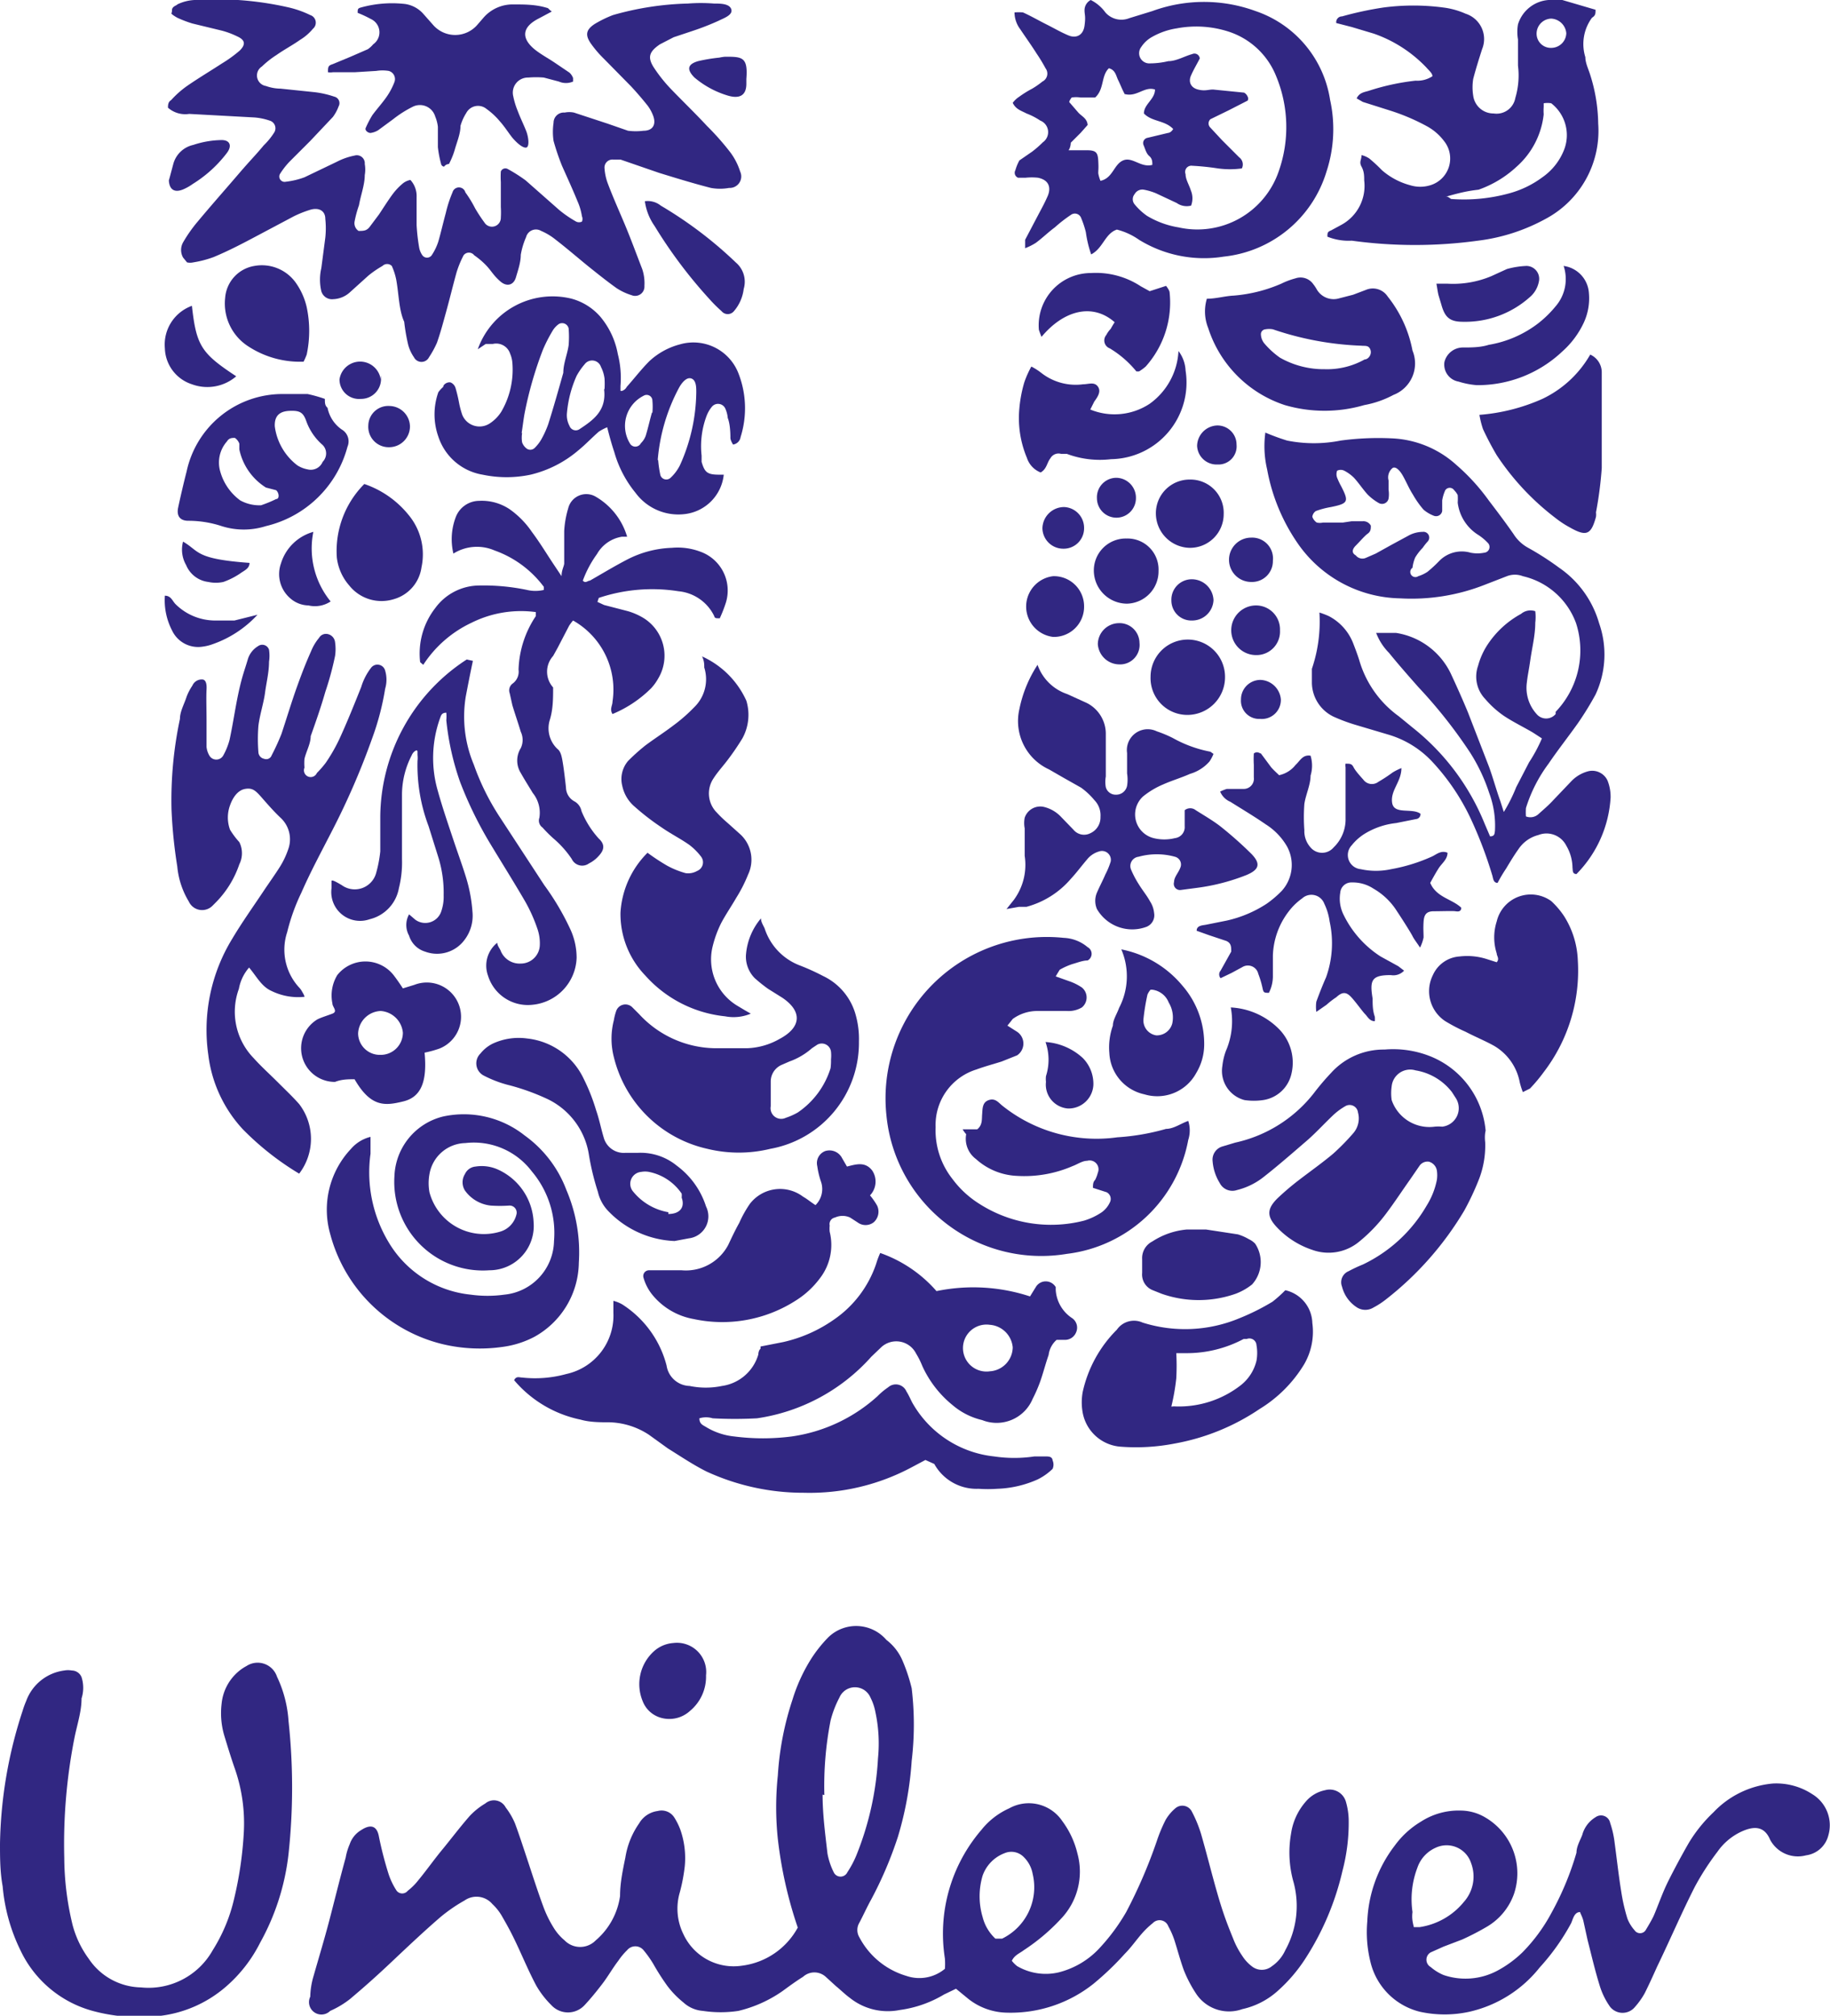 <?xml version="1.0" encoding="UTF-8"?> <svg xmlns="http://www.w3.org/2000/svg" viewBox="0 0 41.29 45.48"> <defs> <style>.cls-1{fill:#312782;}</style> </defs> <g id="Слой_2" data-name="Слой 2"> <g id="Layer_1" data-name="Layer 1"> <path class="cls-1" d="M18,43.49a9.5,9.5,0,0,1-.45-2,6.84,6.84,0,0,1,0-1.43,6.72,6.72,0,0,1,.33-1.71,3.83,3.83,0,0,1,.42-.92,3,3,0,0,1,.39-.49A.9.9,0,0,1,20,37a1.16,1.16,0,0,1,.36.46,3.88,3.88,0,0,1,.21.63,6.91,6.91,0,0,1,0,1.64,7.68,7.68,0,0,1-.31,1.71,8.78,8.78,0,0,1-.6,1.41c-.1.18-.18.36-.27.53a.32.32,0,0,0,0,.33,1.76,1.76,0,0,0,1.06.87.9.9,0,0,0,.87-.16,1.76,1.76,0,0,0,0-.23,3.59,3.59,0,0,1,.82-2.9,1.68,1.68,0,0,1,.63-.49.91.91,0,0,1,1.2.29,2,2,0,0,1,.34.73,1.54,1.54,0,0,1-.36,1.46,4.5,4.5,0,0,1-.85.72c-.09.07-.21.11-.27.24a.68.68,0,0,0,.12.12,1.28,1.28,0,0,0,.94.14,1.88,1.88,0,0,0,.94-.57,4.46,4.46,0,0,0,.58-.79,11.35,11.35,0,0,0,.69-1.6,3.45,3.45,0,0,1,.2-.48,1,1,0,0,1,.23-.27.24.24,0,0,1,.36.08,2.87,2.87,0,0,1,.21.51c.13.45.24.9.37,1.35s.22.68.35,1a1.9,1.9,0,0,0,.21.4.91.91,0,0,0,.21.23.36.36,0,0,0,.46,0A.87.87,0,0,0,29,44a2.06,2.06,0,0,0,.19-1.52,2.45,2.45,0,0,1-.06-1.11,1.4,1.4,0,0,1,.33-.72.77.77,0,0,1,.44-.26.38.38,0,0,1,.47.27,1.59,1.59,0,0,1,.06.38,4.26,4.26,0,0,1-.14,1.17,6.21,6.21,0,0,1-.85,2,3.53,3.53,0,0,1-.59.69,1.76,1.76,0,0,1-.82.43A.89.89,0,0,1,27,45a2.89,2.89,0,0,1-.29-.55c-.08-.22-.14-.45-.21-.67a1.83,1.83,0,0,0-.14-.32.21.21,0,0,0-.35-.07,1.88,1.88,0,0,0-.25.24c-.13.15-.24.31-.38.45a6.5,6.5,0,0,1-.71.68,3,3,0,0,1-1.95.65,1.44,1.44,0,0,1-.87-.31l-.28-.23L21.3,45a2.62,2.62,0,0,1-1,.35,1.37,1.37,0,0,1-1.12-.27c-.11-.08-.21-.18-.32-.27l-.23-.21a.38.38,0,0,0-.51,0c-.16.1-.31.21-.46.32a2.92,2.92,0,0,1-1,.45,2.68,2.68,0,0,1-.8,0,.73.73,0,0,1-.44-.19,2.1,2.1,0,0,1-.36-.37,5.29,5.29,0,0,1-.32-.5,2.44,2.44,0,0,0-.22-.31.24.24,0,0,0-.37,0,1.5,1.5,0,0,0-.2.24c-.13.17-.23.35-.36.52s-.26.33-.4.48a.51.51,0,0,1-.75,0,2.07,2.07,0,0,1-.34-.44c-.16-.3-.29-.61-.43-.91s-.22-.44-.34-.65a1.18,1.18,0,0,0-.22-.28.47.47,0,0,0-.63-.08,3.58,3.58,0,0,0-.55.38c-.37.32-.73.66-1.09,1s-.62.57-.94.84a2.07,2.07,0,0,1-.45.27A.28.28,0,0,1,7,45.05a1.76,1.76,0,0,1,.07-.45c.12-.42.25-.85.36-1.27s.24-.95.37-1.42a1.32,1.32,0,0,1,.09-.3.59.59,0,0,1,.26-.32c.23-.15.36-.08.4.15a8.15,8.15,0,0,0,.22.85,1.59,1.59,0,0,0,.18.37.16.16,0,0,0,.25,0,1.36,1.36,0,0,0,.24-.24c.19-.23.35-.46.54-.69s.4-.51.62-.76a1.6,1.6,0,0,1,.35-.28.3.3,0,0,1,.46.09,1.62,1.62,0,0,1,.21.36c.1.27.19.55.28.82s.23.71.36,1.06a2.56,2.56,0,0,0,.23.47,1.16,1.16,0,0,0,.25.29.49.49,0,0,0,.7,0,1.61,1.61,0,0,0,.55-1c0-.29.06-.58.12-.87a1.84,1.84,0,0,1,.31-.77.57.57,0,0,1,.42-.28.34.34,0,0,1,.37.14,1.47,1.47,0,0,1,.14.28,1.94,1.94,0,0,1,.1.83,4,4,0,0,1-.11.58,1.3,1.3,0,0,0,.08.95,1.25,1.25,0,0,0,1.32.71A1.67,1.67,0,0,0,18,43.49Zm.56-3c0,.45.06.89.11,1.33a1.6,1.6,0,0,0,.14.42.17.17,0,0,0,.31,0,2.19,2.19,0,0,0,.21-.4,6.82,6.82,0,0,0,.48-2.17,3.38,3.38,0,0,0-.06-1.05,1.21,1.21,0,0,0-.11-.32.38.38,0,0,0-.7,0,2.33,2.33,0,0,0-.2.52A7.67,7.67,0,0,0,18.6,40.5Zm3.87,3.25.18,0a1.29,1.29,0,0,0,.69-1.46.71.71,0,0,0-.21-.39.39.39,0,0,0-.42-.08.84.84,0,0,0-.5.51,1.64,1.64,0,0,0,0,.93A1,1,0,0,0,22.47,43.75Z"></path> <path class="cls-1" d="M4.13,5.81a.35.35,0,0,1,0-.34A3.23,3.23,0,0,1,4.46,5c.3-.36.61-.71.91-1.06s.39-.43.58-.66A1.56,1.56,0,0,0,6.18,3a.18.18,0,0,0-.1-.28,1.37,1.37,0,0,0-.34-.07L4.27,2.57a.59.59,0,0,1-.48-.14c0-.05,0-.13.07-.17a2.17,2.17,0,0,1,.36-.32c.26-.18.53-.34.79-.51a2.92,2.92,0,0,0,.4-.29C5.55,1,5.53.9,5.35.82A1.87,1.87,0,0,0,5,.69L4.34.53A2.6,2.6,0,0,1,4,.4S3.91.35,3.88.32s0,0,0-.09S4,.12,4,.1A1,1,0,0,1,4.39,0,7.34,7.34,0,0,1,6.48.16,2.28,2.28,0,0,1,7,.34a.18.18,0,0,1,.06.31A1.16,1.16,0,0,1,6.77.9c-.17.12-.36.22-.53.34a2.1,2.1,0,0,0-.33.26A.24.24,0,0,0,6,1.94,1,1,0,0,0,6.33,2l.77.08a2.16,2.16,0,0,1,.44.1.15.15,0,0,1,.1.22.92.92,0,0,1-.13.24L7,3.18l-.47.47a1.78,1.78,0,0,0-.21.27.12.12,0,0,0,.13.18A1.79,1.79,0,0,0,6.87,4l.73-.35A1.5,1.5,0,0,1,8,3.51a.18.18,0,0,1,.23.19.71.71,0,0,1,0,.25c0,.22-.09.45-.13.68A2.47,2.47,0,0,0,8,5a.21.21,0,0,0,.09.21c.11,0,.18,0,.25-.09l.21-.28c.1-.15.2-.31.31-.46a1.42,1.42,0,0,1,.24-.25.39.39,0,0,1,.16-.07.54.54,0,0,1,.14.39c0,.21,0,.42,0,.63a4.35,4.35,0,0,0,.06.52.46.46,0,0,0,.07.16.13.13,0,0,0,.21,0,1.27,1.27,0,0,0,.15-.31c.06-.21.11-.43.17-.65a2.74,2.74,0,0,1,.15-.46.15.15,0,0,1,.29,0,2.67,2.67,0,0,1,.22.36,3.53,3.53,0,0,0,.21.32.2.2,0,0,0,.37-.11,1.93,1.93,0,0,0,0-.24c0-.19,0-.37,0-.56a2,2,0,0,1,0-.24.11.11,0,0,1,.15-.06,3.54,3.54,0,0,1,.41.26l.76.67A2.6,2.6,0,0,0,13,5a.15.15,0,0,0,.13,0,.15.15,0,0,0,0-.12,1.33,1.33,0,0,0-.1-.34c-.11-.27-.23-.53-.35-.8a5.27,5.27,0,0,1-.19-.56,1.39,1.39,0,0,1,0-.41.23.23,0,0,1,.25-.23.52.52,0,0,1,.21,0l.76.25.46.16a1.41,1.41,0,0,0,.35,0c.2,0,.29-.13.22-.33a.92.92,0,0,0-.13-.24c-.12-.15-.24-.29-.37-.43l-.61-.62a2.52,2.52,0,0,1-.3-.35c-.13-.19-.11-.31.09-.44a2.6,2.6,0,0,1,.41-.2A6.71,6.71,0,0,1,15.52.08a3.82,3.82,0,0,1,.59,0c.14,0,.35,0,.39.13s-.17.2-.29.26a6,6,0,0,1-.59.23L15.2.84,14.89,1c-.25.17-.29.3-.12.55a3.38,3.38,0,0,0,.37.46c.27.28.55.55.81.83a6,6,0,0,1,.53.6,1.46,1.46,0,0,1,.22.43.26.26,0,0,1-.25.37,1.15,1.15,0,0,1-.41,0c-.39-.1-.78-.22-1.17-.34L14,3.6l-.17,0a.18.18,0,0,0-.19.2,1.21,1.21,0,0,0,.07.33c.12.32.26.63.39.94s.27.69.39,1a1,1,0,0,1,.05.38.21.21,0,0,1-.29.21,1.33,1.33,0,0,1-.34-.16c-.21-.15-.41-.31-.61-.47s-.5-.42-.76-.62a1.38,1.38,0,0,0-.33-.2.23.23,0,0,0-.34.14,1.69,1.69,0,0,0-.12.4c0,.17-.06.34-.11.51s-.2.22-.35.09-.2-.23-.3-.34a1.74,1.74,0,0,0-.29-.25.15.15,0,0,0-.24,0,2.27,2.27,0,0,0-.16.39c-.08.29-.15.58-.23.87s-.13.48-.21.71a2.11,2.11,0,0,1-.18.33.19.19,0,0,1-.34,0,.9.9,0,0,1-.13-.28,4.34,4.34,0,0,1-.09-.52C9,7,9,6.64,8.94,6.31A1.42,1.42,0,0,0,8.84,6,.15.15,0,0,0,8.63,6a2.27,2.27,0,0,0-.32.22l-.41.37a.59.59,0,0,1-.38.16.25.25,0,0,1-.27-.18,1.14,1.14,0,0,1,0-.52l.09-.69a2,2,0,0,0,0-.42c0-.19-.15-.26-.33-.21a2.5,2.5,0,0,0-.38.15l-.81.43c-.32.17-.64.34-1,.49a2.39,2.39,0,0,1-.46.12.32.32,0,0,1-.14,0Z"></path> <path class="cls-1" d="M20.88,32.94l-.32.17a4.88,4.88,0,0,1-2.42.57,5.22,5.22,0,0,1-2.2-.48c-.3-.15-.58-.34-.87-.52l-.43-.31a1.7,1.7,0,0,0-.88-.28c-.22,0-.45,0-.66-.06a2.67,2.67,0,0,1-1.5-.89c.05-.1.12-.06.18-.06a2.65,2.65,0,0,0,1-.08,1.35,1.35,0,0,0,1.06-1.38v-.27a.76.76,0,0,1,.2.08,2.33,2.33,0,0,1,1,1.38.54.54,0,0,0,.52.46,1.79,1.79,0,0,0,.73,0,1,1,0,0,0,.82-.71s0-.09.05-.13l0-.05.51-.1a3.22,3.22,0,0,0,1.15-.51,2.49,2.49,0,0,0,.95-1.26,1.86,1.86,0,0,1,.09-.24,3,3,0,0,1,1.27.86,4.1,4.1,0,0,1,2.11.12l.13-.21a.26.26,0,0,1,.45,0l0,.06a.82.82,0,0,0,.37.64.26.26,0,0,1,.09.32.27.27,0,0,1-.24.17l-.2,0a.54.54,0,0,0-.18.34c-.07.2-.12.4-.19.6a3.29,3.29,0,0,1-.17.39.88.88,0,0,1-1.14.48,1.58,1.58,0,0,1-.67-.34,2.43,2.43,0,0,1-.68-.88,1.83,1.83,0,0,0-.14-.28.5.5,0,0,0-.78-.15l-.23.22A4.28,4.28,0,0,1,17.08,32a9.2,9.2,0,0,1-1,0,.51.51,0,0,0-.3,0c0,.12.07.15.14.19a1.52,1.52,0,0,0,.65.22,5.06,5.06,0,0,0,1.29,0,3.64,3.64,0,0,0,1.94-.91,1.59,1.59,0,0,1,.24-.2.26.26,0,0,1,.41.09c.05.08.09.17.13.25a2.41,2.41,0,0,0,1.85,1.22,3.09,3.09,0,0,0,.91,0h.24c.08,0,.16,0,.17.09a.24.24,0,0,1,0,.19,1.31,1.31,0,0,1-.34.24,2.42,2.42,0,0,1-.91.21,2.94,2.94,0,0,1-.42,0,1.09,1.09,0,0,1-1-.56Zm1.44-2a.55.55,0,0,0,.53-.54.56.56,0,0,0-.52-.51.53.53,0,1,0,0,1.05Z"></path> <path class="cls-1" d="M28.55,9.76a5.09,5.09,0,0,0,.49.18,3.09,3.09,0,0,0,1.21,0,6.37,6.37,0,0,1,1.15-.05,2.31,2.31,0,0,1,1.46.6,4.63,4.63,0,0,1,.73.8c.19.25.38.5.56.76a.9.9,0,0,0,.33.31,6.41,6.41,0,0,1,.7.45,2.28,2.28,0,0,1,.9,1.25A2.13,2.13,0,0,1,36,15.67a7.06,7.06,0,0,1-.4.65c-.22.31-.45.6-.66.91a3.32,3.32,0,0,0-.51,1,1.25,1.25,0,0,0,0,.19.27.27,0,0,0,.28-.05c.11-.1.23-.2.33-.31l.41-.43a.81.81,0,0,1,.39-.23.38.38,0,0,1,.43.21,1,1,0,0,1,.07.38,2.68,2.68,0,0,1-.77,1.73c-.1,0-.08-.09-.09-.14a1,1,0,0,0-.14-.5.5.5,0,0,0-.63-.24.77.77,0,0,0-.45.32c-.1.14-.19.29-.28.44a3.37,3.37,0,0,0-.19.32c-.1,0-.1-.11-.12-.17a9.34,9.34,0,0,0-.51-1.33,5,5,0,0,0-.85-1.24,2.21,2.21,0,0,0-1-.61l-.74-.22a3.94,3.94,0,0,1-.48-.18.86.86,0,0,1-.49-.76c0-.11,0-.21,0-.32a0,0,0,0,1,0,0,3.32,3.32,0,0,0,.17-1.27,1.94,1.94,0,0,1,.21.08,1.17,1.17,0,0,1,.55.61c.05.13.1.26.14.39a2.37,2.37,0,0,0,.89,1.26l.33.27a5.3,5.3,0,0,1,1.61,2.16l.12.28c.11,0,.1-.07.11-.12a2.12,2.12,0,0,0-.13-.86,4,4,0,0,0-.43-.91A11,11,0,0,0,32,15.5c-.22-.25-.45-.51-.66-.77a1.29,1.29,0,0,1-.29-.45l.14,0,.31,0a1.65,1.65,0,0,1,1.24.93c.13.28.26.57.38.86l.48,1.24c.09.25.16.51.25.76l.08.25a3.65,3.65,0,0,0,.28-.56l.29-.56a3.43,3.43,0,0,0,.29-.54l-.2-.13c-.22-.13-.45-.24-.66-.38a2.19,2.19,0,0,1-.42-.38.73.73,0,0,1-.16-.75,1.65,1.65,0,0,1,.21-.47,2.12,2.12,0,0,1,.76-.7.33.33,0,0,1,.32-.06,1.09,1.09,0,0,1,0,.26c0,.28-.07.55-.11.83s-.06.34-.08.52a.88.88,0,0,0,.22.71.28.28,0,0,0,.43,0s0,0,0-.05a2,2,0,0,0,.46-2A1.68,1.68,0,0,0,34.36,13,.5.5,0,0,0,34,13l-.49.19a4.51,4.51,0,0,1-1.92.31,2.87,2.87,0,0,1-2.33-1.27,4.28,4.28,0,0,1-.67-1.64A2.27,2.27,0,0,1,28.55,9.76Zm1.95,2h.25a.19.19,0,0,1,.18.1c0,.07,0,.13-.07.18s-.18.18-.27.27-.09.17,0,.22a.19.19,0,0,0,.22.06l.23-.1.36-.2.37-.2A.68.68,0,0,1,32.1,12a.13.13,0,0,1,.11.22,1.34,1.34,0,0,0-.11.14,1.18,1.18,0,0,0-.17.22.86.86,0,0,0-.06.23A.11.11,0,0,0,32,13a.81.81,0,0,0,.21-.1,3,3,0,0,0,.26-.24.71.71,0,0,1,.71-.19.79.79,0,0,0,.31,0,.13.13,0,0,0,.09-.21,1.16,1.16,0,0,0-.24-.2,1,1,0,0,1-.45-.72,1.22,1.22,0,0,0,0-.17.44.44,0,0,0-.08-.11.12.12,0,0,0-.2,0,.88.88,0,0,0-.07.23c0,.08,0,.16,0,.24a.14.14,0,0,1-.18.11.8.8,0,0,1-.24-.14,2.08,2.08,0,0,1-.24-.34c-.09-.14-.15-.29-.23-.43s-.17-.21-.23-.17a.27.27,0,0,0-.09.28c0,.07,0,.14,0,.21a.65.65,0,0,1,0,.2.15.15,0,0,1-.22.1,1.18,1.18,0,0,1-.25-.19c-.11-.12-.2-.26-.31-.38a.89.89,0,0,0-.22-.16.18.18,0,0,0-.16,0,.22.22,0,0,0,0,.16,1.63,1.63,0,0,0,.09.19c.18.35.16.39-.23.47a1.89,1.89,0,0,0-.34.09.18.18,0,0,0-.08.13.26.26,0,0,0,.1.13.32.32,0,0,0,.14,0l.45,0Z"></path> <path class="cls-1" d="M24.61,0a.91.91,0,0,1,.33.28.48.48,0,0,0,.54.13L26,.25a3.39,3.39,0,0,1,2.33,0,2.52,2.52,0,0,1,1.68,2,3.07,3.07,0,0,1-.08,1.62,2.72,2.72,0,0,1-2.32,1.92,2.8,2.8,0,0,1-1.91-.38,1.52,1.52,0,0,0-.5-.23c-.27.09-.31.42-.58.56a2.58,2.58,0,0,1-.12-.5,2.13,2.13,0,0,0-.11-.33.15.15,0,0,0-.23-.06,3.17,3.17,0,0,0-.36.28c-.15.11-.28.24-.43.35a1.33,1.33,0,0,1-.24.12c0-.09,0-.15,0-.19l.31-.59c.07-.13.14-.26.2-.4s.07-.35-.22-.41a1.35,1.35,0,0,0-.28,0l-.17,0a.12.12,0,0,1-.06-.17A1.06,1.06,0,0,1,23,3.62l.29-.2a2.41,2.41,0,0,0,.24-.21.28.28,0,0,0-.06-.49,1.51,1.51,0,0,0-.31-.16c-.11-.06-.24-.09-.31-.24A.57.57,0,0,1,23,2.18,2.34,2.34,0,0,1,23.29,2a1.88,1.88,0,0,0,.23-.16.2.2,0,0,0,.07-.3,3.62,3.62,0,0,0-.2-.33c-.12-.19-.25-.37-.37-.55a.64.64,0,0,1-.13-.38,1.21,1.21,0,0,1,.19,0c.18.08.35.18.53.27s.33.18.5.25.33,0,.36-.22,0-.24,0-.35A.26.26,0,0,1,24.61,0Zm2.26,4.64a.39.39,0,0,1-.32-.06l-.47-.22a1.38,1.38,0,0,0-.27-.08.2.2,0,0,0-.21.1.18.18,0,0,0,0,.23,1.39,1.39,0,0,0,.28.26,2,2,0,0,0,.71.26,1.94,1.94,0,0,0,2.26-1.26,3,3,0,0,0-.06-2.16,1.73,1.73,0,0,0-1.08-1A2.37,2.37,0,0,0,26.55.64,1.63,1.63,0,0,0,26,.83a.69.69,0,0,0-.25.23.23.23,0,0,0,.2.37,1.84,1.84,0,0,0,.41-.05c.18,0,.36-.11.54-.16a.12.12,0,0,1,.17.1c-.06.12-.14.25-.2.39s0,.27.16.31.23,0,.34,0l.7.07a.18.18,0,0,1,.08.09.09.09,0,0,1,0,.09l-.43.22-.41.2a.13.13,0,0,0,0,.19l.26.28.39.39a.2.2,0,0,1,.06.25,2,2,0,0,1-.54,0,5.7,5.7,0,0,0-.58-.06.14.14,0,0,0-.15.19c0,.12.08.24.12.37A.46.46,0,0,1,26.87,4.65Zm-1.5-2.53c-.05-.09-.09-.2-.14-.3s-.06-.23-.21-.27c-.18.17-.1.47-.31.66l-.33,0a.66.66,0,0,0-.2,0s-.07.09-.05.11.13.15.2.23.2.13.21.28L24.38,3l-.22.22s0,.1-.05.17l.41,0c.21,0,.25.05.26.24s0,.19,0,.28a.77.77,0,0,0,.05.17c.28-.06.3-.37.51-.46s.4.17.66.1c0-.07,0-.14-.07-.2s-.09-.16-.13-.25a.12.12,0,0,1,.09-.16L26.35,3s.07,0,.12-.09c-.19-.2-.48-.16-.66-.35,0-.21.25-.32.25-.54C25.82,1.94,25.65,2.2,25.37,2.12Z"></path> <path class="cls-1" d="M6.87,22.49a1.36,1.36,0,0,1-.74-.13c-.23-.1-.34-.33-.51-.53a1,1,0,0,0-.23.48,1.5,1.5,0,0,0,.33,1.56c.17.19.36.36.54.54s.34.33.49.5a1.29,1.29,0,0,1,0,1.57,6.37,6.37,0,0,1-1.27-1,3,3,0,0,1-.78-1.68,3.94,3.94,0,0,1,.54-2.62c.22-.37.47-.72.71-1.08.12-.18.25-.36.37-.55a1.88,1.88,0,0,0,.18-.38.66.66,0,0,0-.16-.71c-.15-.14-.29-.3-.43-.46s-.21-.23-.38-.2-.28.2-.34.37a.8.8,0,0,0,0,.55A1.82,1.82,0,0,0,5.4,19a.56.56,0,0,1,0,.5,2.26,2.26,0,0,1-.53.86l-.07.07a.33.33,0,0,1-.54-.09,1.85,1.85,0,0,1-.26-.79,10.88,10.88,0,0,1-.13-1.28,8.8,8.8,0,0,1,.19-2.05c0-.17.1-.34.15-.5a1.19,1.19,0,0,1,.13-.25.23.23,0,0,1,.22-.14c.07,0,.11.07.1.23s0,.46,0,.69,0,.4,0,.6a.47.47,0,0,0,.06.19.18.18,0,0,0,.32,0,1.51,1.51,0,0,0,.14-.35c.08-.37.13-.74.21-1.1s.13-.47.2-.71a.52.52,0,0,1,.23-.3.16.16,0,0,1,.25.08.91.91,0,0,1,0,.27c0,.24-.06.47-.09.7s-.12.5-.15.75a3.82,3.82,0,0,0,0,.59.16.16,0,0,0,.13.15.13.13,0,0,0,.17-.08,5.11,5.11,0,0,0,.22-.48c.12-.36.23-.73.36-1.09s.2-.53.31-.78a1.14,1.14,0,0,1,.18-.3.18.18,0,0,1,.21-.08.21.21,0,0,1,.15.18,1.06,1.06,0,0,1,0,.31,6.87,6.87,0,0,1-.22.81c-.1.35-.22.69-.33,1,0,.17-.1.34-.14.51a1.18,1.18,0,0,0,0,.2.15.15,0,0,0,.28.12,2.2,2.2,0,0,0,.2-.23,3.88,3.88,0,0,0,.3-.52c.18-.39.34-.79.5-1.19a1.35,1.35,0,0,1,.22-.43.18.18,0,0,1,.32.06.72.72,0,0,1,0,.41,6,6,0,0,1-.29,1.11,16.73,16.73,0,0,1-.9,2.08c-.24.47-.49.93-.7,1.41a4.49,4.49,0,0,0-.32.89,1.26,1.26,0,0,0,.26,1.24.44.44,0,0,1,.08.11S6.87,22.46,6.87,22.49Z"></path> <path class="cls-1" d="M21.72,25.48h.33c.12-.1.1-.22.11-.34s0-.27.15-.32.22.06.31.13a3.4,3.4,0,0,0,2.59.71,5.17,5.17,0,0,0,1.1-.19c.17,0,.33-.12.5-.18a.7.7,0,0,1,0,.43,3.17,3.17,0,0,1-2.74,2.57A3.51,3.51,0,0,1,20,25.16a3.64,3.64,0,0,1,4-4,.89.89,0,0,1,.54.21.17.17,0,0,1,0,.3c-.11,0-.23.05-.34.08a1.51,1.51,0,0,0-.29.13s-.05.08-.09.15l.31.11a1.22,1.22,0,0,1,.28.14.29.29,0,0,1,0,.45.59.59,0,0,1-.34.08l-.66,0a.94.94,0,0,0-.56.18s-.07.09-.12.15l.22.14a.32.32,0,0,1,0,.53l-.35.14c-.19.06-.38.11-.57.18a1.31,1.31,0,0,0-.92,1.3,1.77,1.77,0,0,0,.38,1.17,2.21,2.21,0,0,0,.59.55,3,3,0,0,0,2.38.39,1.47,1.47,0,0,0,.4-.19.57.57,0,0,0,.19-.24.17.17,0,0,0-.08-.21l-.31-.1c0-.07,0-.13.05-.18a.76.76,0,0,0,.06-.16.2.2,0,0,0-.24-.27c-.11,0-.22.08-.33.12a2.74,2.74,0,0,1-1.26.22,1.47,1.47,0,0,1-.92-.38.57.57,0,0,1-.22-.56A.59.59,0,0,1,21.72,25.48Z"></path> <path class="cls-1" d="M0,41.6a10.08,10.08,0,0,1,.51-3,2,2,0,0,1,.08-.22,1.06,1.06,0,0,1,.86-.69.47.47,0,0,1,.17,0,.24.24,0,0,1,.22.15.79.79,0,0,1,0,.48c0,.3-.1.59-.16.89a12.36,12.36,0,0,0-.23,2.71,6.52,6.52,0,0,0,.19,1.52,2.26,2.26,0,0,0,.36.75,1.45,1.45,0,0,0,1.18.65A1.66,1.66,0,0,0,4.8,44a3.74,3.74,0,0,0,.48-1.15,8.37,8.37,0,0,0,.22-1.49,3.75,3.75,0,0,0-.21-1.48c-.08-.23-.15-.46-.22-.69A1.78,1.78,0,0,1,5,38.44a1.09,1.09,0,0,1,.36-.71,1,1,0,0,1,.2-.14.46.46,0,0,1,.69.24,2.74,2.74,0,0,1,.26,1,14,14,0,0,1,0,3,5.34,5.34,0,0,1-.64,2,3.22,3.22,0,0,1-.78,1,2.77,2.77,0,0,1-1.55.66,4,4,0,0,1-1.45-.12A2.54,2.54,0,0,1,.46,44a4.08,4.08,0,0,1-.4-1.44C0,42.23,0,41.91,0,41.6Z"></path> <path class="cls-1" d="M35.65,43.14c-.13,0-.16.16-.2.25a5,5,0,0,1-.71,1,2.82,2.82,0,0,1-1.59,1,2.6,2.6,0,0,1-1.11,0,1.52,1.52,0,0,1-1.12-1.13,2.78,2.78,0,0,1-.07-.91,3,3,0,0,1,.62-1.71,2,2,0,0,1,.59-.54,1.57,1.57,0,0,1,.9-.25,1.1,1.1,0,0,1,.56.16,1.46,1.46,0,0,1,.64,1.72,1.4,1.4,0,0,1-.61.74,5.93,5.93,0,0,1-.56.29l-.42.16-.29.13a.19.19,0,0,0,0,.33,1.08,1.08,0,0,0,.29.18,1.53,1.53,0,0,0,1.22-.1,2.52,2.52,0,0,0,.56-.41,3.86,3.86,0,0,0,.66-.9,6.63,6.63,0,0,0,.56-1.35c0-.14.08-.27.13-.4A.67.67,0,0,1,36,41a.21.21,0,0,1,.33.13,2.16,2.16,0,0,1,.1.44c.05.37.09.74.15,1.11a4.15,4.15,0,0,0,.14.61.87.87,0,0,0,.16.26.15.15,0,0,0,.25,0c.06-.1.12-.2.17-.3s.18-.46.28-.68.35-.69.53-1a3.28,3.28,0,0,1,.55-.68A2.1,2.1,0,0,1,40,40.24a1.48,1.48,0,0,1,.89.24.82.82,0,0,1,.36.94.6.6,0,0,1-.5.44.71.71,0,0,1-.81-.35c-.13-.31-.36-.32-.66-.18a1.36,1.36,0,0,0-.53.45,5.92,5.92,0,0,0-.51.79c-.3.59-.56,1.2-.85,1.8-.09.2-.18.4-.28.6a1.73,1.73,0,0,1-.22.31.36.36,0,0,1-.56,0,1.65,1.65,0,0,1-.23-.46c-.11-.35-.19-.7-.28-1.05l-.09-.41C35.71,43.26,35.67,43.2,35.65,43.14Zm-3.75.34.13,0a1.59,1.59,0,0,0,1-.57.86.86,0,0,0,.16-.88.58.58,0,0,0-.8-.34.76.76,0,0,0-.41.45,2,2,0,0,0-.11,1C31.85,43.29,31.88,43.39,31.9,43.48Z"></path> <path class="cls-1" d="M30.61,2.22c.06-.13.17-.14.27-.17a5.26,5.26,0,0,1,1.06-.23.62.62,0,0,0,.38-.1c0-.07-.09-.14-.14-.2A3,3,0,0,0,31,.76l-.5-.15L30.15.52a.13.13,0,0,1,.13-.15,7.72,7.72,0,0,1,.93-.2,5.16,5.16,0,0,1,1.36,0,1.78,1.78,0,0,1,.5.14.6.6,0,0,1,.37.8c-.07.22-.14.44-.2.67a1.2,1.2,0,0,0,0,.38.46.46,0,0,0,.46.4.43.43,0,0,0,.49-.35,1.78,1.78,0,0,0,.06-.73c0-.19,0-.39,0-.59a1,1,0,0,1,0-.34A.78.78,0,0,1,34.94,0a1.08,1.08,0,0,1,.31,0L36,.22c0,.09,0,.13-.08.18a1,1,0,0,0-.15.89c0,.13.07.27.11.4a3.78,3.78,0,0,1,.18,1.1,2.25,2.25,0,0,1-1.19,2.15,4.24,4.24,0,0,1-1.52.49,10.46,10.46,0,0,1-2.85,0,1.28,1.28,0,0,1-.55-.09c0-.08,0-.11.08-.14l.24-.13a1,1,0,0,0,.51-1c0-.1,0-.2-.06-.31s0-.15,0-.26a.51.51,0,0,1,.18.08,3.45,3.45,0,0,1,.28.26,1.59,1.59,0,0,0,.64.34.77.77,0,0,0,.45,0,.63.63,0,0,0,.31-1,1.21,1.21,0,0,0-.4-.34,4.7,4.7,0,0,0-.83-.35l-.6-.19Zm2,2.21c.08,0,.11.06.14.06a3.85,3.85,0,0,0,1.31-.13A2.23,2.23,0,0,0,34.8,4a1.36,1.36,0,0,0,.49-.62A.91.91,0,0,0,35,2.33a.53.53,0,0,0-.17,0s0,.06,0,.08a1.22,1.22,0,0,0,0,.17,1.84,1.84,0,0,1-.61,1.18,2.45,2.45,0,0,1-.86.52C33.09,4.31,32.9,4.36,32.65,4.43ZM35,1.08a.34.34,0,0,0,.34-.33A.36.36,0,0,0,35,.42a.34.34,0,0,0-.33.33A.32.32,0,0,0,35,1.08Z"></path> <path class="cls-1" d="M13.48,13.58l.15.07.54.14a1.48,1.48,0,0,1,.29.12,1,1,0,0,1,.39,1.4,1.12,1.12,0,0,1-.16.22,2.71,2.71,0,0,1-.87.58c-.07-.11,0-.19,0-.28A1.79,1.79,0,0,0,12.93,14a.94.94,0,0,0-.09.12l-.26.5-.1.18a.53.53,0,0,0,0,.71c0,.25,0,.5-.08.75a.64.64,0,0,0,.18.64c.08.06.1.2.12.32s.05.36.07.55a.36.36,0,0,0,.19.31.32.32,0,0,1,.16.22,2.1,2.1,0,0,0,.39.62c.14.13.13.25,0,.39a.72.72,0,0,1-.22.17.26.26,0,0,1-.39-.1,2.25,2.25,0,0,0-.41-.46,3,3,0,0,1-.25-.25.19.19,0,0,1-.07-.22.71.71,0,0,0-.15-.56c-.09-.15-.18-.29-.27-.45a.53.53,0,0,1,0-.56.43.43,0,0,0,0-.37c-.06-.2-.13-.4-.19-.6l-.06-.27a.19.19,0,0,1,.07-.22.33.33,0,0,0,.13-.31,2.29,2.29,0,0,1,.39-1.21s0,0,0-.09a2.5,2.5,0,0,0-1.45.24A2.63,2.63,0,0,0,9.55,15l-.07-.06a1.67,1.67,0,0,1,.34-1.22,1.24,1.24,0,0,1,1-.51,4.79,4.79,0,0,1,1.07.1.82.82,0,0,0,.38,0s0-.06,0-.07a2.38,2.38,0,0,0-1.11-.82,1,1,0,0,0-.93.07,1.4,1.4,0,0,1,.06-.84.57.57,0,0,1,.52-.35,1.13,1.13,0,0,1,.69.19A2,2,0,0,1,12,12c.18.24.33.49.49.73l.18.27c0-.13.05-.21.06-.28,0-.25,0-.49,0-.74a2.18,2.18,0,0,1,.09-.51.42.42,0,0,1,.61-.27,1.55,1.55,0,0,1,.72.91l-.12,0a.79.79,0,0,0-.56.39,2.48,2.48,0,0,0-.32.6c.06.07.11,0,.16,0,.28-.16.56-.33.85-.48a2.36,2.36,0,0,1,1-.26,1.45,1.45,0,0,1,.65.09.93.93,0,0,1,.57,1.14,3,3,0,0,1-.14.36c-.1,0-.11,0-.13-.06a1,1,0,0,0-.8-.55,3.8,3.8,0,0,0-1.8.15Z"></path> <path class="cls-1" d="M8.36,25.65c0,.15,0,.26,0,.38a3.06,3.06,0,0,0,.41,2,2.44,2.44,0,0,0,1.85,1.18,2.76,2.76,0,0,0,.76,0A1.24,1.24,0,0,0,12.5,28,2.15,2.15,0,0,0,12,26.43a1.64,1.64,0,0,0-1.5-.64.84.84,0,0,0-.81.7,1.14,1.14,0,0,0,0,.41,1.27,1.27,0,0,0,1.59.89.53.53,0,0,0,.37-.38.16.16,0,0,0-.16-.21,3,3,0,0,1-.42,0,.82.82,0,0,1-.58-.34.35.35,0,0,1,0-.37.29.29,0,0,1,.24-.17.89.89,0,0,1,.51.07,1.37,1.37,0,0,1,.8,1.19,1,1,0,0,1-1,1.08A2,2,0,0,1,8.9,26.53,1.44,1.44,0,0,1,10,25.19a2.21,2.21,0,0,1,1.84.43,2.67,2.67,0,0,1,.94,1.23,3.58,3.58,0,0,1,.28,1.64,1.94,1.94,0,0,1-1,1.67,2.14,2.14,0,0,1-.73.23A3.61,3.61,0,0,1,10,30.33a3.47,3.47,0,0,1-2.55-2.49,2,2,0,0,1,.47-1.92A.85.85,0,0,1,8.36,25.65Z"></path> <path class="cls-1" d="M33.51,25.77a2.12,2.12,0,0,1-.13.81,6.07,6.07,0,0,1-.34.73,7.21,7.21,0,0,1-1.76,2,1.81,1.81,0,0,1-.29.19.35.35,0,0,1-.37,0,.78.78,0,0,1-.34-.47.27.27,0,0,1,.15-.35,3.13,3.13,0,0,1,.32-.15,3.31,3.31,0,0,0,1.44-1.33,1.72,1.72,0,0,0,.23-.58.74.74,0,0,0,0-.21.25.25,0,0,0-.18-.2.22.22,0,0,0-.21.09l-.22.32c-.17.24-.34.5-.52.74a3.58,3.58,0,0,1-.63.66,1.08,1.08,0,0,1-1.05.18,1.94,1.94,0,0,1-.79-.5c-.24-.25-.24-.42,0-.66a6.12,6.12,0,0,1,.48-.41c.26-.2.53-.39.78-.6a5.13,5.13,0,0,0,.46-.47.51.51,0,0,0,.1-.46.19.19,0,0,0-.29-.14,1.46,1.46,0,0,0-.28.21c-.2.19-.39.4-.6.58s-.62.54-.94.79a1.58,1.58,0,0,1-.62.31.32.32,0,0,1-.39-.16,1.09,1.09,0,0,1-.16-.49.31.31,0,0,1,.21-.33l.3-.09a3.09,3.09,0,0,0,1.77-1.11,5.58,5.58,0,0,1,.39-.46,1.6,1.6,0,0,1,1.21-.53,2.27,2.27,0,0,1,1,.14,2,2,0,0,1,1.28,1.69C33.5,25.59,33.5,25.69,33.51,25.77Zm-1.14-.35a.92.92,0,0,1,.17,0,.42.42,0,0,0,.31-.64l-.09-.14a1.3,1.3,0,0,0-.82-.49.42.42,0,0,0-.54.36,1.08,1.08,0,0,0,0,.31A.9.9,0,0,0,32.37,25.42Z"></path> <path class="cls-1" d="M10.78,7.88A1.79,1.79,0,0,1,12.9,6.74a1.32,1.32,0,0,1,.64.4,1.81,1.81,0,0,1,.4.85,2.18,2.18,0,0,1,.06.72s0,.07,0,.1.1,0,.14-.08c.17-.19.33-.4.51-.58a1.61,1.61,0,0,1,.69-.38,1.09,1.09,0,0,1,1.32.65,2.16,2.16,0,0,1,.05,1.44.2.2,0,0,1-.17.17s-.06-.09-.06-.15,0-.3-.06-.45a.65.65,0,0,0-.05-.2.18.18,0,0,0-.31-.05.72.72,0,0,0-.12.21,1.94,1.94,0,0,0-.11.89l0,.14c.07.24.13.29.4.29h.1a1,1,0,0,1-.89.89,1.2,1.2,0,0,1-1.1-.48,2.54,2.54,0,0,1-.48-.92c-.06-.18-.11-.36-.16-.56a1.09,1.09,0,0,0-.19.1c-.15.13-.3.29-.46.42a2.58,2.58,0,0,1-1.08.55,2.62,2.62,0,0,1-1.08,0,1.27,1.27,0,0,1-1-.86,1.5,1.5,0,0,1,0-1A.64.64,0,0,1,10,8.73c0-.06.1-.12.17-.1a.2.2,0,0,1,.11.13,3.38,3.38,0,0,1,.08.34,2,2,0,0,0,.07.26.42.42,0,0,0,.61.2.87.87,0,0,0,.27-.27,1.88,1.88,0,0,0,.25-1.11.65.65,0,0,0-.05-.2.33.33,0,0,0-.39-.22l-.16,0Zm1,1.89a.69.69,0,0,0,0,.21.3.3,0,0,0,.09.13.14.14,0,0,0,.19,0,.9.9,0,0,0,.15-.19,2.21,2.21,0,0,0,.16-.35c.12-.38.23-.77.34-1.16,0-.21.09-.41.12-.62a2.36,2.36,0,0,0,0-.38.15.15,0,0,0-.22-.1.5.5,0,0,0-.14.15,3.48,3.48,0,0,0-.22.43,8.48,8.48,0,0,0-.42,1.47C11.81,9.48,11.79,9.64,11.77,9.77Zm3.07.61a2.54,2.54,0,0,0,.05.34.14.14,0,0,0,.23.06,1,1,0,0,0,.21-.28,4.09,4.09,0,0,0,.37-1.65c0-.11,0-.27-.11-.31s-.22.1-.28.21A4.17,4.17,0,0,0,14.84,10.38Zm-1.21-1.6a1.89,1.89,0,0,0,0-.24.79.79,0,0,0-.08-.26.21.21,0,0,0-.37-.06,1.51,1.51,0,0,0-.18.26,2.6,2.6,0,0,0-.22.86.51.51,0,0,0,.06.27.15.15,0,0,0,.23.07C13.38,9.48,13.69,9.27,13.63,8.78Zm1.08.53a1.45,1.45,0,0,0,0-.27.13.13,0,0,0-.2-.11A.76.76,0,0,0,14.21,10a.14.14,0,0,0,.25,0,.45.45,0,0,0,.11-.17C14.63,9.63,14.67,9.44,14.71,9.31Z"></path> <path class="cls-1" d="M14.61,19.24a4.73,4.73,0,0,0,.44.29,1.94,1.94,0,0,0,.42.17.41.41,0,0,0,.26-.05.21.21,0,0,0,.09-.32,1.38,1.38,0,0,0-.27-.27c-.2-.14-.42-.25-.62-.39a5.5,5.5,0,0,1-.61-.47.84.84,0,0,1-.28-.47.63.63,0,0,1,.13-.56,4.4,4.4,0,0,1,.39-.35c.2-.15.42-.29.63-.45a3.63,3.63,0,0,0,.47-.41.88.88,0,0,0,.23-.9c0-.07,0-.15-.05-.25a2,2,0,0,1,1,1,1.1,1.1,0,0,1-.09.85,5.76,5.76,0,0,1-.35.51c-.1.13-.21.25-.3.39a.61.61,0,0,0,.07.77,2.83,2.83,0,0,0,.25.24l.29.26a.78.78,0,0,1,.17.9,3.3,3.3,0,0,1-.27.53c-.11.19-.24.38-.34.57a2.5,2.5,0,0,0-.19.52,1.22,1.22,0,0,0,.57,1.35l.15.09.14.08a1,1,0,0,1-.58.06,2.79,2.79,0,0,1-1.8-.92A2,2,0,0,1,14,20.59,2.08,2.08,0,0,1,14.61,19.24Z"></path> <path class="cls-1" d="M23.41,15a1.07,1.07,0,0,0,.67.66l.44.2a.78.78,0,0,1,.43.68c0,.14,0,.28,0,.42s0,.37,0,.56a.67.67,0,0,0,0,.24.23.23,0,0,0,.23.17.25.25,0,0,0,.25-.2.88.88,0,0,0,0-.28c0-.15,0-.3,0-.46a.47.47,0,0,1,.67-.49,2.75,2.75,0,0,1,.36.15,2.8,2.8,0,0,0,.85.31s0,0,.07.05a.91.91,0,0,1-.09.17.93.93,0,0,1-.44.28c-.2.09-.41.15-.61.24a1.86,1.86,0,0,0-.45.27.55.55,0,0,0,.24.94,1,1,0,0,0,.48,0,.25.25,0,0,0,.22-.27c0-.12,0-.25,0-.36a.2.2,0,0,1,.25,0c.19.12.38.23.55.36a8.62,8.62,0,0,1,.71.63c.21.22.17.35-.11.47a4.65,4.65,0,0,1-1.11.29l-.38.05a.14.14,0,0,1-.15-.18c0-.11.1-.21.14-.32a.18.18,0,0,0-.12-.25,1.53,1.53,0,0,0-.82,0,.21.21,0,0,0-.17.29,2.21,2.21,0,0,0,.18.34c.08.13.18.25.25.38a.58.58,0,0,1,.09.26.28.28,0,0,1-.17.31.92.92,0,0,1-1.12-.4.47.47,0,0,1,0-.37c.06-.14.13-.27.19-.41a1.78,1.78,0,0,0,.12-.29.2.2,0,0,0-.26-.23.54.54,0,0,0-.28.19c-.12.14-.23.29-.36.43a2,2,0,0,1-1,.63l-.17,0-.28.05.16-.2a1.33,1.33,0,0,0,.25-1c0-.2,0-.41,0-.62a.63.63,0,0,1,0-.24.37.37,0,0,1,.45-.24.78.78,0,0,1,.36.21l.29.3a.31.31,0,0,0,.38.08.39.39,0,0,0,.23-.37.49.49,0,0,0-.14-.38,1.58,1.58,0,0,0-.3-.28L24,17.55l-.33-.19A1.2,1.2,0,0,1,23,16,2.86,2.86,0,0,1,23.41,15Z"></path> <path class="cls-1" d="M17.17,20.72c0,.1.07.18.09.25a1.33,1.33,0,0,0,.78.81,5.05,5.05,0,0,1,.53.24,1.37,1.37,0,0,1,.74.89,2,2,0,0,1,.07.59,2.43,2.43,0,0,1-2,2.42,3,3,0,0,1-1.42,0,2.8,2.8,0,0,1-2.11-2.07,1.67,1.67,0,0,1,0-.83,1.17,1.17,0,0,1,.05-.2.22.22,0,0,1,.37-.09l.15.15a2.37,2.37,0,0,0,1.7.77c.25,0,.49,0,.74,0a1.58,1.58,0,0,0,.73-.21c.49-.26.52-.62.06-.93l-.32-.2a3.5,3.5,0,0,1-.3-.24.69.69,0,0,1-.2-.51A1.44,1.44,0,0,1,17.17,20.72Zm1.58,3.18a.86.86,0,0,0,0-.17.21.21,0,0,0-.31-.16l-.12.08a1.56,1.56,0,0,1-.51.3l-.16.07a.41.41,0,0,0-.26.38l0,.38c0,.06,0,.12,0,.18a.24.24,0,0,0,.34.26A1.48,1.48,0,0,0,18,25.1a1.88,1.88,0,0,0,.74-1A1.38,1.38,0,0,0,18.75,23.9Z"></path> <path class="cls-1" d="M27.54,22.07a.13.13,0,0,1,0-.17l.24-.43c0-.11,0-.19-.11-.24l-.39-.13L27,21c0-.13.15-.12.23-.14l.45-.09a2.74,2.74,0,0,0,.9-.38,2.37,2.37,0,0,0,.34-.29.87.87,0,0,0,.12-1,1.44,1.44,0,0,0-.48-.5c-.26-.18-.53-.34-.8-.51a.43.43,0,0,1-.23-.23.94.94,0,0,1,.15-.06c.13,0,.26,0,.38,0a.23.23,0,0,0,.23-.26c0-.09,0-.19,0-.28a2.17,2.17,0,0,1,0-.26c.08-.06.13,0,.16,0l.23.31c.06.07.13.13.18.18a.64.64,0,0,0,.37-.23c.1-.09.16-.24.34-.21a.77.77,0,0,1,0,.45c0,.21-.11.43-.14.64a4,4,0,0,0,0,.59.55.55,0,0,0,.14.39.34.34,0,0,0,.52,0,.88.88,0,0,0,.27-.66c0-.26,0-.51,0-.77l0-.38a.19.19,0,0,1,0-.08c.1,0,.14,0,.18.08s.14.19.22.28a.24.24,0,0,0,.34.05,3.53,3.53,0,0,0,.32-.21,1.23,1.23,0,0,1,.2-.1c0,.31-.25.5-.21.78s.45.11.64.25a.11.11,0,0,1-.1.12l-.45.09a1.71,1.71,0,0,0-.69.23,1.14,1.14,0,0,0-.31.27.32.32,0,0,0,.2.54,1.6,1.6,0,0,0,.69,0,3.86,3.86,0,0,0,.93-.29c.1-.05.2-.14.34-.08,0,.15-.13.24-.2.35s-.13.22-.19.33c.14.33.49.36.7.56,0,.09-.07.09-.13.08s-.32,0-.49,0-.22.08-.23.24,0,.24,0,.35a.9.9,0,0,1-.08.23c-.07-.11-.13-.18-.17-.26s-.23-.38-.35-.56a1.52,1.52,0,0,0-.53-.51.85.85,0,0,0-.49-.14.25.25,0,0,0-.26.23.82.82,0,0,0,.08.51,2.33,2.33,0,0,0,.83.93l.4.22.13.1a.33.33,0,0,1-.3.1c-.43,0-.48.11-.41.53,0,.13,0,.27.05.41a.54.54,0,0,1,0,.1c-.12,0-.16-.1-.22-.16s-.2-.26-.31-.38-.2-.13-.34,0a1.84,1.84,0,0,0-.22.17l-.23.16a.85.85,0,0,1,0-.23c.07-.19.14-.37.22-.55A2.28,2.28,0,0,0,30,20.79a1.33,1.33,0,0,0-.12-.4.31.31,0,0,0-.5-.12,1.38,1.38,0,0,0-.3.29,1.72,1.72,0,0,0-.36,1c0,.15,0,.3,0,.45a.83.83,0,0,1-.09.39c-.1,0-.12,0-.14-.09a2.19,2.19,0,0,0-.1-.34.24.24,0,0,0-.36-.15l-.24.13Z"></path> <path class="cls-1" d="M10.67,14.91c-.06.28-.11.54-.16.8a2.8,2.8,0,0,0,.18,1.54,5.5,5.5,0,0,0,.59,1.19l1,1.53a5.84,5.84,0,0,1,.59,1,1.53,1.53,0,0,1,.14.64,1.1,1.1,0,0,1-1,1.06.94.94,0,0,1-1-.66.66.66,0,0,1,.21-.74c0,.07.06.13.08.19a.46.46,0,0,0,.45.28.43.43,0,0,0,.43-.42,1,1,0,0,0-.06-.38,3.56,3.56,0,0,0-.27-.6c-.25-.43-.52-.86-.78-1.29a8.77,8.77,0,0,1-.69-1.41,6,6,0,0,1-.31-1.39.88.88,0,0,0,0-.17c-.11,0-.12.07-.14.12a2.66,2.66,0,0,0-.05,1.65c.1.36.22.71.34,1.07s.2.57.29.86a3.45,3.45,0,0,1,.15.79.9.9,0,0,1-.19.65.77.77,0,0,1-.88.25.54.54,0,0,1-.36-.36.49.49,0,0,1,0-.48l.14.12a.38.38,0,0,0,.59-.2,1,1,0,0,0,.05-.35,2.7,2.7,0,0,0-.13-.89l-.21-.67a3.89,3.89,0,0,1-.25-1.47.65.65,0,0,0,0-.14s0,0,0-.07-.1,0-.13.08a1.94,1.94,0,0,0-.22.88v1.46a2.39,2.39,0,0,1-.07.66.88.88,0,0,1-.66.7.65.65,0,0,1-.86-.7c0-.06,0-.11,0-.16s.16.05.23.09a.5.5,0,0,0,.77-.25,2.88,2.88,0,0,0,.1-.51c0-.25,0-.51,0-.77a4.26,4.26,0,0,1,1.95-3.56Z"></path> <path class="cls-1" d="M29,29.11a.78.78,0,0,1,.61.74,1.46,1.46,0,0,1-.19.94,3,3,0,0,1-1,1,5,5,0,0,1-1.92.78,4.55,4.55,0,0,1-1.22.07.94.94,0,0,1-.85-.76,1.29,1.29,0,0,1,0-.48A2.85,2.85,0,0,1,25.2,30a.47.47,0,0,1,.58-.16,3.18,3.18,0,0,0,2.19-.1,5.11,5.11,0,0,0,.74-.37A2.82,2.82,0,0,0,29,29.11Zm-2.59,2.62s0,0,0,0a.15.15,0,0,0,.07,0A2.27,2.27,0,0,0,28,31.25a1,1,0,0,0,.35-.55,1,1,0,0,0,0-.35.16.16,0,0,0-.22-.14l-.07,0a2.73,2.73,0,0,1-1.31.32c-.06,0-.13,0-.21,0a5.17,5.17,0,0,1,0,.57A5,5,0,0,1,26.43,31.73Z"></path> <path class="cls-1" d="M12.45.26l-.3.16c-.37.19-.4.44-.08.7.14.11.29.19.44.29l.34.23a.32.32,0,0,1,.08.12s0,0,0,.08a.4.4,0,0,1-.32,0l-.34-.09a2.09,2.09,0,0,0-.35,0,.34.34,0,0,0-.34.42,1.8,1.8,0,0,0,.1.33c.06.16.13.3.19.45s.08.37,0,.38-.21-.11-.29-.2-.19-.27-.3-.39a1.58,1.58,0,0,0-.3-.28.3.3,0,0,0-.46.09,1.08,1.08,0,0,0-.13.29c0,.18-.08.36-.13.54a1.79,1.79,0,0,1-.13.32s-.07,0-.11.06a.08.08,0,0,1-.07-.07,2.41,2.41,0,0,1-.07-.37c0-.15,0-.31,0-.46a.86.86,0,0,0-.06-.23.36.36,0,0,0-.51-.22,2.52,2.52,0,0,0-.44.28l-.34.25A.45.45,0,0,1,8.36,3c-.06,0-.13-.06-.11-.11A2.34,2.34,0,0,1,8.4,2.6c.11-.15.24-.29.34-.44a1.53,1.53,0,0,0,.16-.31.19.19,0,0,0-.13-.25.89.89,0,0,0-.28,0L8,1.63c-.16,0-.32,0-.49,0a.35.35,0,0,1-.11,0c0-.11,0-.15.1-.18l.41-.17.39-.17A.6.6,0,0,0,8.42,1,.33.33,0,0,0,8.37.43a2.63,2.63,0,0,0-.3-.14c0-.08,0-.1.07-.12a2.63,2.63,0,0,1,1-.08A.68.68,0,0,1,9.54.3l.23.26a.66.66,0,0,0,1,0L10.9.41A.87.87,0,0,1,11.58.1c.26,0,.51,0,.77.08C12.37.18,12.38.21,12.45.26Z"></path> <path class="cls-1" d="M27.23,6.74c.21,0,.4-.06.6-.07a3.36,3.36,0,0,0,1.08-.27,1.75,1.75,0,0,1,.32-.12.35.35,0,0,1,.4.13.83.83,0,0,1,.08.12.44.44,0,0,0,.51.2l.31-.08.29-.11a.4.4,0,0,1,.49.15,2.78,2.78,0,0,1,.56,1.22.76.76,0,0,1-.43,1,2.25,2.25,0,0,1-.66.23,3.2,3.2,0,0,1-1.79,0,2.7,2.7,0,0,1-1.73-1.74A1,1,0,0,1,27.23,6.74Zm2.66,1.59a1.73,1.73,0,0,0,.9-.22c.08,0,.17-.11.13-.22s-.13-.08-.2-.09a6.93,6.93,0,0,1-2-.37.47.47,0,0,0-.17,0,.11.11,0,0,0-.1.12.34.34,0,0,0,.07.19,1.88,1.88,0,0,0,.36.33A2,2,0,0,0,29.89,8.33Z"></path> <path class="cls-1" d="M18.4,27.19a.51.51,0,0,0,.12-.54,1.87,1.87,0,0,1-.08-.34.29.29,0,0,1,.18-.34.32.32,0,0,1,.38.16l.11.19c.2-.05.41-.12.57.09a.45.45,0,0,1-.05.56,1.6,1.6,0,0,1,.16.23.32.32,0,0,1-.08.38.3.3,0,0,1-.36,0l-.17-.11a.41.41,0,0,0-.34,0,.15.15,0,0,0-.12.18.7.7,0,0,0,0,.14,1.23,1.23,0,0,1-.22,1.05,2,2,0,0,1-.54.5,3.07,3.07,0,0,1-2.31.42,1.55,1.55,0,0,1-.9-.51,1.08,1.08,0,0,1-.23-.42.13.13,0,0,1,.13-.17l.42,0,.31,0a1.08,1.08,0,0,0,1.05-.57c.08-.17.16-.34.25-.5a2.61,2.61,0,0,1,.24-.43A.86.86,0,0,1,18.12,27C18.21,27.05,18.29,27.12,18.4,27.19Z"></path> <path class="cls-1" d="M34.36,24.64a1.76,1.76,0,0,1-.07-.22,1.21,1.21,0,0,0-.59-.83c-.2-.11-.42-.2-.63-.31a4,4,0,0,1-.46-.24A.81.81,0,0,1,32.33,22a.71.71,0,0,1,.6-.42,1.45,1.45,0,0,1,.62.06l.22.07c.07-.08,0-.14,0-.2a1.18,1.18,0,0,1,0-.72A.79.79,0,0,1,35,20.33a1.87,1.87,0,0,1,.29.34,2,2,0,0,1,.31,1,3.76,3.76,0,0,1-.77,2.52,3.57,3.57,0,0,1-.31.37Z"></path> <path class="cls-1" d="M9.58,23.75c.06.64-.07,1-.48,1.1s-.73.14-1.1-.5c-.14,0-.29,0-.44.06A.76.76,0,0,1,7.16,23c.1-.05.21-.08.34-.13s0-.15,0-.23A.89.89,0,0,1,7.61,22,.81.81,0,0,1,8.88,22q.1.13.21.3l.26-.08a.77.77,0,0,1,.56,1.44A2.52,2.52,0,0,1,9.58,23.75Zm-1,.05a.5.5,0,0,0,.51-.5.54.54,0,0,0-.5-.49.53.53,0,0,0-.51.51A.49.49,0,0,0,8.56,23.8Z"></path> <path class="cls-1" d="M7.33,9c0,.09,0,.15.06.2a.78.78,0,0,0,.32.49.31.31,0,0,1,.13.39A2.5,2.5,0,0,1,6,11.87a1.65,1.65,0,0,1-1,0,2.4,2.4,0,0,0-.75-.12c-.19,0-.27-.11-.23-.3s.12-.54.19-.81A2.21,2.21,0,0,1,6.38,8.89h.56A3.24,3.24,0,0,1,7.33,9ZM5.89,11.4a2.75,2.75,0,0,0,.34-.14c.08,0,.07-.14,0-.2L6,11a1.34,1.34,0,0,1-.6-.86s0-.09,0-.13a.27.27,0,0,0-.1-.13c-.07,0-.13,0-.18.08a.72.72,0,0,0-.15.68,1.21,1.21,0,0,0,.45.65A.9.9,0,0,0,5.89,11.4ZM6.2,9.62a1.32,1.32,0,0,0,.51.88.65.65,0,0,0,.23.09.29.29,0,0,0,.34-.17.27.27,0,0,0,0-.38,1.28,1.28,0,0,1-.37-.54c-.07-.2-.15-.24-.38-.23S6.19,9.39,6.2,9.62Z"></path> <path class="cls-1" d="M35.88,8a.44.44,0,0,1,.26.39c0,.14,0,.28,0,.42,0,.58,0,1.17,0,1.75a8.55,8.55,0,0,1-.13,1,.38.38,0,0,1,0,.1c-.11.41-.22.45-.59.24a2.2,2.2,0,0,1-.32-.21,5.79,5.79,0,0,1-1.33-1.42,6.63,6.63,0,0,1-.31-.59,2.13,2.13,0,0,1-.08-.32A4.3,4.3,0,0,0,34.8,9,2.46,2.46,0,0,0,35.88,8Z"></path> <path class="cls-1" d="M15.22,28a2.19,2.19,0,0,1-1.48-.66.92.92,0,0,1-.25-.45,5.77,5.77,0,0,1-.2-.82,1.68,1.68,0,0,0-.93-1.27,5.08,5.08,0,0,0-.85-.31,2.63,2.63,0,0,1-.59-.22.31.31,0,0,1-.08-.5.82.82,0,0,1,.27-.22,1.39,1.39,0,0,1,.78-.12,1.6,1.6,0,0,1,1.28.91,4.37,4.37,0,0,1,.28.71c.07.2.11.41.17.61a.47.47,0,0,0,.5.35h.28a1.29,1.29,0,0,1,.87.29,1.84,1.84,0,0,1,.66.92.5.5,0,0,1-.39.72Zm-.14-.61c.26,0,.38-.15.3-.37a.36.36,0,0,0,0-.09,1.17,1.17,0,0,0-.74-.49.47.47,0,0,0-.17,0,.27.27,0,0,0-.18.45A1.31,1.31,0,0,0,15.08,27.35Z"></path> <path class="cls-1" d="M26.59,7.92a.79.79,0,0,1,.16.44,1.73,1.73,0,0,1-1.68,2,2.13,2.13,0,0,1-1-.12l-.13,0a.21.21,0,0,0-.24.1c-.08.1-.08.24-.22.32a.53.53,0,0,1-.31-.33A2.32,2.32,0,0,1,23,9.21a3,3,0,0,1,.11-.58,2.22,2.22,0,0,1,.16-.36,1.4,1.4,0,0,1,.22.14,1.26,1.26,0,0,0,.95.26c.12,0,.25-.06.33.05s0,.23-.08.34l-.09.18a1.44,1.44,0,0,0,1.34-.13A1.56,1.56,0,0,0,26.59,7.92Z"></path> <path class="cls-1" d="M25.3,21.42a2.39,2.39,0,0,1,1.38.82,2,2,0,0,1,.49,1.34,1.25,1.25,0,0,1-.18.63,1,1,0,0,1-1.17.48,1,1,0,0,1-.79-.93,1.46,1.46,0,0,1,.08-.62c0-.13.09-.26.14-.4A1.54,1.54,0,0,0,25.3,21.42Zm.66.91a.41.41,0,0,0-.07.11,4.85,4.85,0,0,0-.09.55.34.34,0,0,0,.29.37.36.36,0,0,0,.36-.27.65.65,0,0,0-.08-.47A.46.46,0,0,0,26,22.33Z"></path> <path class="cls-1" d="M8.22,10.92a2.19,2.19,0,0,1,1,.7,1.39,1.39,0,0,1,.29,1.18.87.87,0,0,1-.63.72.93.93,0,0,1-1-.31,1.16,1.16,0,0,1-.28-.63A2.14,2.14,0,0,1,8.22,10.92Z"></path> <path class="cls-1" d="M25.15,7.27C24.65,6.83,24,7,23.5,7.6a1.66,1.66,0,0,1-.06-.16,1.18,1.18,0,0,1,1.18-1.28,1.84,1.84,0,0,1,1.12.3l.2.11.37-.12s.08.1.08.15a2.17,2.17,0,0,1-.54,1.67,1.12,1.12,0,0,1-.15.11l-.06,0a2.3,2.3,0,0,0-.6-.52.19.19,0,0,1-.08-.3.61.61,0,0,1,.1-.14S25.11,7.33,25.15,7.27Z"></path> <path class="cls-1" d="M27.21,27.74l.72.11a1.12,1.12,0,0,1,.25.11.45.45,0,0,1,.14.1.75.75,0,0,1-.07.92,1.36,1.36,0,0,1-.37.21,2.52,2.52,0,0,1-1.67,0l-.2-.08a.38.38,0,0,1-.24-.39v-.31a.42.42,0,0,1,.23-.4,1.7,1.7,0,0,1,.78-.27l.42,0Z"></path> <path class="cls-1" d="M35.28,6a.66.66,0,0,1,.57.61,1.31,1.31,0,0,1-.12.68,2,2,0,0,1-.48.64,2.78,2.78,0,0,1-1.93.76,1.86,1.86,0,0,1-.41-.08.39.39,0,0,1-.32-.44A.43.43,0,0,1,33,7.84c.2,0,.4,0,.59-.06A2.51,2.51,0,0,0,34.7,7.3a2.46,2.46,0,0,0,.4-.39A.94.94,0,0,0,35.28,6Z"></path> <path class="cls-1" d="M6.85,8.16a2.13,2.13,0,0,1-1.24-.34,1.15,1.15,0,0,1-.53-1.1A.79.79,0,0,1,5.74,6a.94.94,0,0,1,.92.36,1.55,1.55,0,0,1,.26.57A2.57,2.57,0,0,1,6.92,8,1.64,1.64,0,0,1,6.85,8.16Z"></path> <path class="cls-1" d="M27.77,22.73a1.65,1.65,0,0,1,1.09.49,1.08,1.08,0,0,1,.28,1,.77.77,0,0,1-.64.6,1.46,1.46,0,0,1-.42,0,.68.68,0,0,1-.5-.77,1.4,1.4,0,0,1,.08-.34A1.68,1.68,0,0,0,27.77,22.73Z"></path> <path class="cls-1" d="M14.55,4.54a.47.47,0,0,1,.36.1A9.17,9.17,0,0,1,16.6,5.92a.57.57,0,0,1,.18.6.94.94,0,0,1-.22.5.18.18,0,0,1-.28,0A3.19,3.19,0,0,1,16,6.74,10.66,10.66,0,0,1,14.77,5.1,1.27,1.27,0,0,1,14.55,4.54Z"></path> <path class="cls-1" d="M27.64,15.29a.85.85,0,0,1-.85.84.83.83,0,0,1-.83-.86.84.84,0,0,1,1.68,0Z"></path> <path class="cls-1" d="M15.93,37.8a1,1,0,0,1-.36.8.69.69,0,0,1-.68.15.62.62,0,0,1-.39-.37,1,1,0,0,1,.25-1.12.73.73,0,0,1,.44-.19A.66.66,0,0,1,15.93,37.8Z"></path> <path class="cls-1" d="M32.41,6.4l.24,0a2.23,2.23,0,0,0,1-.17L34,6.07A1.92,1.92,0,0,1,34.44,6a.29.29,0,0,1,.28.36.61.61,0,0,1-.21.35,2.19,2.19,0,0,1-1.5.55c-.3,0-.41-.1-.49-.39l-.06-.2C32.44,6.6,32.43,6.51,32.41,6.4Z"></path> <path class="cls-1" d="M27.61,11.6a.76.76,0,0,1-.78.76.78.78,0,0,1-.75-.76.76.76,0,0,1,.76-.78A.75.75,0,0,1,27.61,11.6Z"></path> <path class="cls-1" d="M26.14,12.88a.73.73,0,0,1-.71.74.75.75,0,0,1-.75-.75.72.72,0,0,1,.74-.72A.7.7,0,0,1,26.14,12.88Z"></path> <path class="cls-1" d="M24.46,13.69a.68.68,0,0,1-.7.68.69.69,0,0,1,0-1.37A.68.68,0,0,1,24.46,13.69Z"></path> <path class="cls-1" d="M4.33,6.9c.1.9.21,1.07,1,1.59a1,1,0,0,1-1,.18.88.88,0,0,1-.61-.81A.93.93,0,0,1,4.33,6.9Z"></path> <path class="cls-1" d="M23.59,23.51a1.38,1.38,0,0,1,.84.36.83.83,0,0,1,.24.6.56.56,0,0,1-.57.54.54.54,0,0,1-.5-.6.59.59,0,0,1,0-.13A1.21,1.21,0,0,0,23.59,23.51Z"></path> <path class="cls-1" d="M7.07,12a1.89,1.89,0,0,0,.39,1.57.64.64,0,0,1-.5.09.64.64,0,0,1-.41-.16.72.72,0,0,1-.21-.79A1.06,1.06,0,0,1,7.07,12Z"></path> <path class="cls-1" d="M5.81,13.87a2.49,2.49,0,0,1-1,.66,1.05,1.05,0,0,1-.24.06.65.65,0,0,1-.69-.37,1.48,1.48,0,0,1-.16-.78c.14,0,.17.12.24.19a1.27,1.27,0,0,0,.92.37l.41,0Z"></path> <path class="cls-1" d="M3.83,4l.08-.3a.6.6,0,0,1,.45-.43A2.12,2.12,0,0,1,5,3.16c.19,0,.24.13.12.29a2.85,2.85,0,0,1-.77.7,1.13,1.13,0,0,1-.21.12c-.21.09-.32,0-.33-.2Z"></path> <path class="cls-1" d="M28.88,14.22a.53.53,0,0,1-.54.56.56.56,0,1,1,0-1.12A.54.54,0,0,1,28.88,14.22Z"></path> <path class="cls-1" d="M16.36,1.28c.38,0,.52,0,.48.5,0,0,0,.07,0,.11,0,.27-.16.35-.44.26a2.09,2.09,0,0,1-.73-.4l0,0c-.18-.18-.16-.3.08-.37a3.7,3.7,0,0,1,.48-.08A1,1,0,0,1,16.36,1.28Z"></path> <path class="cls-1" d="M28.72,12.65a.47.47,0,0,1-.49.48.49.49,0,1,1,0-1A.47.47,0,0,1,28.72,12.65Z"></path> <path class="cls-1" d="M5.63,12.7c0,.11-.09.16-.17.21a1.68,1.68,0,0,1-.42.22.8.8,0,0,1-.34,0,.62.62,0,0,1-.5-.38.7.7,0,0,1-.07-.53C4.51,12.44,4.39,12.61,5.63,12.7Z"></path> <path class="cls-1" d="M9.25,9.62a.47.47,0,0,1-.47.47.46.46,0,0,1-.47-.49.45.45,0,0,1,.48-.44A.47.47,0,0,1,9.25,9.62Z"></path> <path class="cls-1" d="M26.9,14a.45.45,0,0,1-.47-.45.46.46,0,0,1,.48-.48.49.49,0,0,1,.47.47A.48.48,0,0,1,26.9,14Z"></path> <path class="cls-1" d="M25.23,14.06a.45.45,0,0,1,.48.44.44.44,0,0,1-.46.49.49.49,0,0,1-.48-.46A.48.48,0,0,1,25.23,14.06Z"></path> <path class="cls-1" d="M24.46,11.92a.46.46,0,0,1-.47.46.47.47,0,0,1-.47-.46.49.49,0,0,1,.49-.48A.47.47,0,0,1,24.46,11.92Z"></path> <path class="cls-1" d="M8.59,8.47A.45.45,0,0,1,8.14,9a.44.44,0,0,1-.48-.44.47.47,0,0,1,.93,0Z"></path> <path class="cls-1" d="M28,15.78a.44.44,0,0,1,.44-.44.48.48,0,0,1,.46.44.43.43,0,0,1-.47.44A.41.41,0,0,1,28,15.78Z"></path> <path class="cls-1" d="M27.45,9.6a.43.43,0,0,1,.45.43.41.41,0,0,1-.43.45.44.44,0,0,1-.46-.42A.47.47,0,0,1,27.45,9.6Z"></path> <path class="cls-1" d="M25.63,11.24a.44.44,0,1,1-.88,0,.44.44,0,0,1,.43-.46A.45.45,0,0,1,25.63,11.24Z"></path> </g> </g> </svg> 